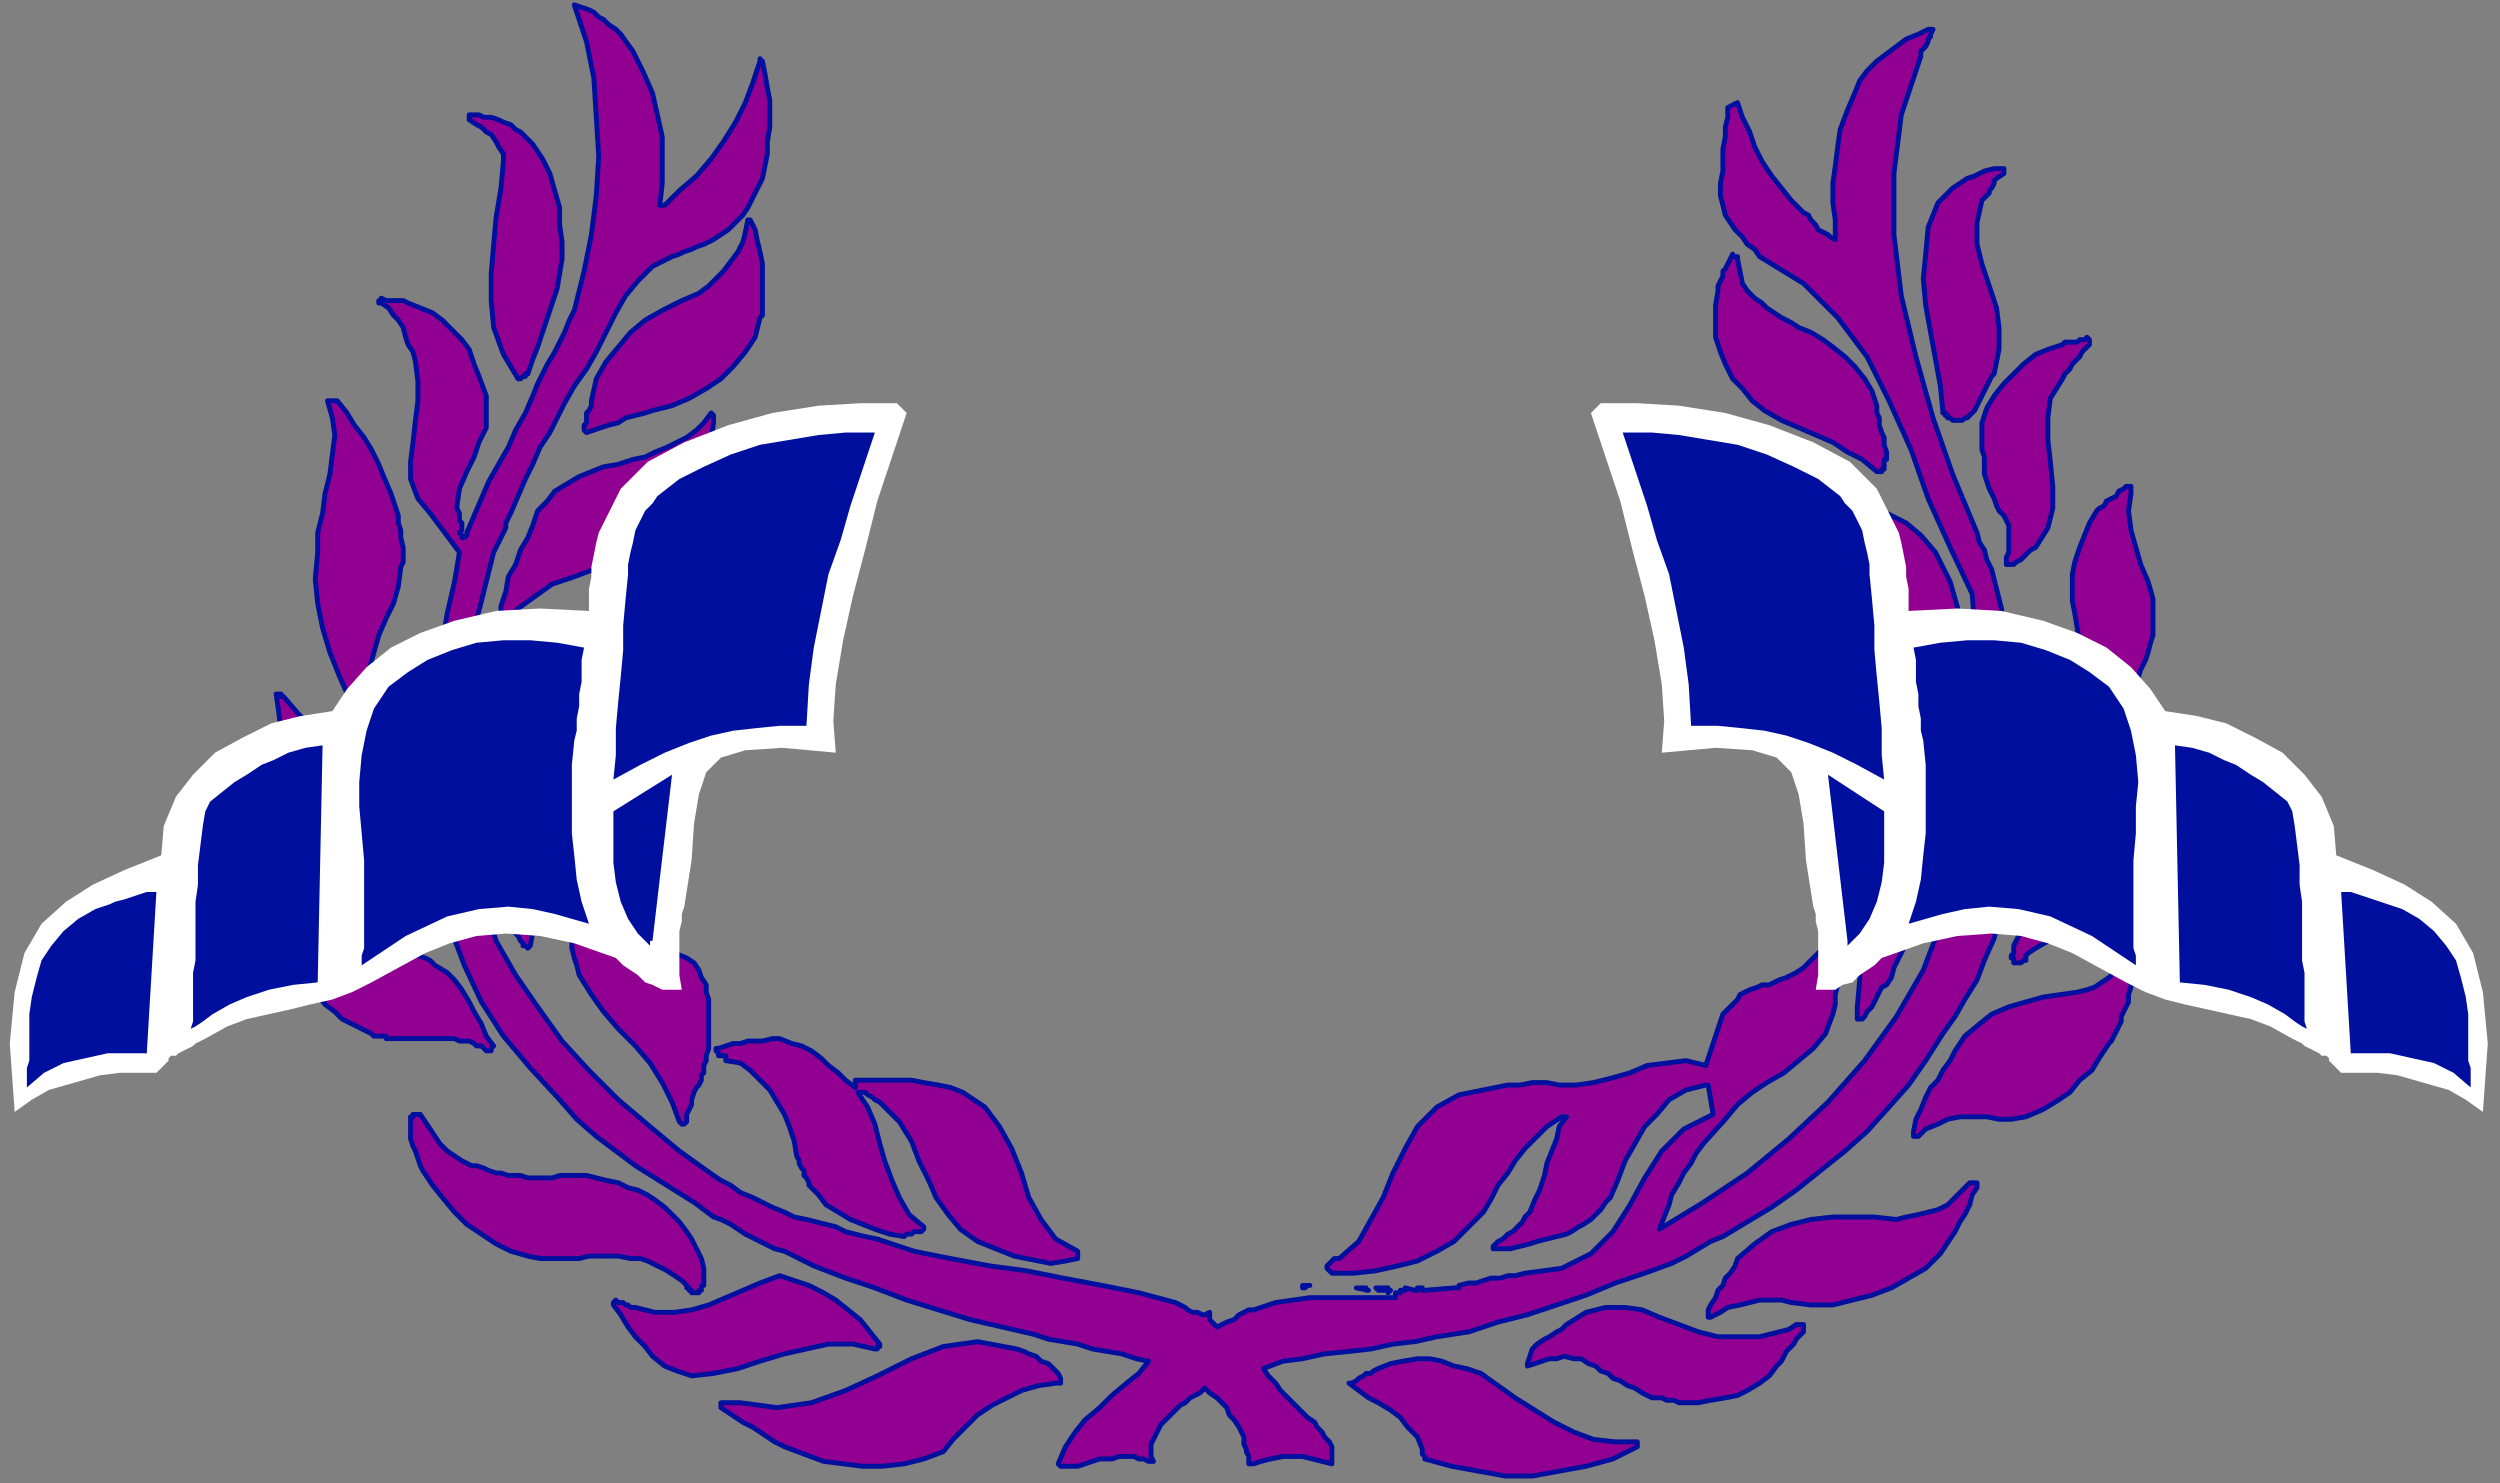 <?xml version="1.0" encoding="UTF-8" standalone="no"?>
<svg
   xmlns:dc="http://purl.org/dc/elements/1.1/"
   xmlns:cc="http://creativecommons.org/ns#"
   xmlns:rdf="http://www.w3.org/1999/02/22-rdf-syntax-ns#"
   xmlns:svg="http://www.w3.org/2000/svg"
   xmlns="http://www.w3.org/2000/svg"
   xmlns:sodipodi="http://sodipodi.sourceforge.net/DTD/sodipodi-0.dtd"
   xmlns:inkscape="http://www.inkscape.org/namespaces/inkscape"
   version="1.0"
   width="270.669mm"
   height="160.602mm"
   id="svg89"
   sodipodi:docname="BCKMC061.WMF">
  <rect width="100%" height="100%" fill="#808080" stroke="none"/>
  <sodipodi:namedview
     pagecolor="#ffffff"
     bordercolor="#666666"
     borderopacity="1"
     objecttolerance="10"
     gridtolerance="10"
     guidetolerance="10"
     inkscape:pageopacity="0"
     inkscape:pageshadow="2"
     inkscape:window-width="640"
     inkscape:window-height="480"
     id="namedview91" />
  <defs
     id="defs3">
    <pattern
       id="WMFhbasepattern"
       patternUnits="userSpaceOnUse"
       width="6"
       height="6"
       x="0"
       y="0" />
  </defs>
  <path
     style="fill:none;stroke:none;"
     d="  M 0,0   L 1022,0   L 1022,606   L 0,606   z "
     id="path5" />
  <path
     style="fill:#910091;fill-rule:evenodd;fill-opacity:1;stroke:#000f9e;stroke-width:2px;stroke-linecap:round;stroke-linejoin:round;stroke-miterlimit:4;stroke-dasharray:none;stroke-opacity:1;"
     d="  M 881,260   L 881,252   L 881,245   L 879,238   L 876,231   L 874,224   L 872,217   L 871,209   L 872,202   L 872,202   L 872,201   L 872,201   L 872,201   L 872,201   L 872,200   L 872,200   L 872,200   L 872,199   L 872,199   L 871,199   L 871,199   L 871,199   L 871,199   L 870,199   L 870,199   L 869,200   L 867,201   L 866,203   L 864,204   L 862,205   L 861,207   L 859,208   L 858,209   L 855,214   L 853,219   L 851,224   L 849,230   L 848,235   L 848,241   L 848,246   L 849,251   L 850,257   L 851,263   L 852,270   L 852,276   L 852,282   L 851,287   L 849,292   L 846,297   L 845,298   L 844,299   L 842,300   L 841,301   L 840,302   L 839,302   L 838,303   L 837,304   L 837,304   L 837,305   L 837,305   L 837,305   L 837,305   L 837,305   L 837,306   L 837,306   L 838,306   L 838,306   L 839,306   L 839,306   L 839,306   L 840,306   L 840,306   L 841,306   L 845,303   L 848,301   L 852,298   L 855,296   L 859,293   L 862,291   L 866,288   L 869,285   L 871,282   L 873,279   L 875,277   L 876,274   L 878,270   L 879,267   L 880,263   L 881,260  z "
     id="path7" />
  <path
     style="fill:#910091;fill-rule:evenodd;fill-opacity:1;stroke:#000f9e;stroke-width:2px;stroke-linecap:round;stroke-linejoin:round;stroke-miterlimit:4;stroke-dasharray:none;stroke-opacity:1;"
     d="  M 879,291   L 879,291   L 879,291   L 879,290   L 879,290   L 879,290   L 879,290   L 878,290   L 878,290   L 878,290   L 877,289   L 877,289   L 877,289   L 877,289   L 876,289   L 876,289   L 876,289   L 876,289   L 875,289   L 875,290   L 875,290   L 875,290   L 874,291   L 869,300   L 862,309   L 855,317   L 847,325   L 840,333   L 834,343   L 831,354   L 830,366   L 830,369   L 829,372   L 829,375   L 828,377   L 827,380   L 826,383   L 825,385   L 824,387   L 824,388   L 824,389   L 824,390   L 824,390   L 823,391   L 823,392   L 824,392   L 824,393   L 824,394   L 825,394   L 825,394   L 826,394   L 827,394   L 827,394   L 828,393   L 828,393   L 828,393   L 829,393   L 829,392   L 829,392   L 829,392   L 829,391   L 829,391   L 830,390   L 833,388   L 840,384   L 847,380   L 854,376   L 860,371   L 866,366   L 871,360   L 874,353   L 876,345   L 877,338   L 878,331   L 878,324   L 877,318   L 877,311   L 878,304   L 878,298   L 879,291  z "
     id="path9" />
  <path
     style="fill:#910091;fill-rule:evenodd;fill-opacity:1;stroke:#000f9e;stroke-width:2px;stroke-linecap:round;stroke-linejoin:round;stroke-miterlimit:4;stroke-dasharray:none;stroke-opacity:1;"
     d="  M 874,390   L 874,390   L 874,390   L 874,390   L 874,390   L 874,389   L 874,389   L 874,389   L 873,389   L 873,389   L 873,389   L 873,389   L 873,388   L 872,388   L 872,388   L 872,388   L 871,388   L 871,389   L 871,389   L 871,389   L 871,389   L 869,392   L 867,395   L 865,398   L 863,400   L 860,402   L 857,404   L 854,405   L 850,406   L 843,407   L 836,408   L 829,410   L 822,412   L 815,415   L 810,419   L 804,424   L 800,430   L 798,434   L 795,438   L 793,442   L 790,445   L 788,449   L 786,454   L 784,458   L 783,463   L 783,464   L 783,464   L 783,464   L 783,464   L 783,464   L 783,464   L 783,465   L 783,465   L 783,465   L 784,465   L 784,465   L 784,465   L 784,465   L 785,465   L 788,462   L 793,460   L 797,458   L 802,457   L 807,457   L 813,457   L 818,458   L 823,458   L 829,457   L 836,454   L 841,451   L 847,447   L 851,442   L 856,438   L 859,433   L 863,427   L 864,426   L 865,424   L 866,422   L 867,420   L 868,418   L 868,416   L 869,414   L 870,412   L 871,410   L 871,407   L 872,404   L 872,401   L 873,399   L 873,396   L 874,393   L 874,390  z "
     id="path11" />
  <path
     style="fill:#910091;fill-rule:evenodd;fill-opacity:1;stroke:#000f9e;stroke-width:2px;stroke-linecap:round;stroke-linejoin:round;stroke-miterlimit:4;stroke-dasharray:none;stroke-opacity:1;"
     d="  M 855,140   L 855,140   L 855,139   L 855,139   L 855,139   L 855,139   L 854,138   L 853,139   L 852,139   L 851,139   L 850,140   L 848,140   L 847,140   L 845,140   L 844,141   L 838,143   L 833,145   L 828,149   L 824,153   L 820,157   L 816,162   L 813,167   L 811,173   L 811,176   L 811,179   L 811,181   L 811,184   L 812,187   L 812,189   L 812,192   L 812,194   L 813,197   L 814,200   L 815,202   L 816,204   L 817,207   L 818,209   L 820,211   L 821,213   L 822,215   L 822,217   L 822,219   L 822,222   L 822,224   L 822,226   L 821,228   L 821,230   L 821,231   L 821,231   L 821,231   L 822,231   L 822,231   L 822,231   L 822,231   L 823,231   L 824,231   L 825,230   L 827,229   L 828,228   L 829,227   L 830,226   L 831,225   L 833,224   L 838,216   L 840,208   L 840,199   L 839,189   L 838,180   L 838,171   L 839,163   L 844,155   L 845,153   L 847,151   L 848,149   L 849,148   L 851,146   L 852,144   L 854,142   L 855,141   L 855,141   L 855,140   L 855,140   L 855,140  z "
     id="path13" />
  <path
     style="fill:#910091;fill-rule:evenodd;fill-opacity:1;stroke:#000f9e;stroke-width:2px;stroke-linecap:round;stroke-linejoin:round;stroke-miterlimit:4;stroke-dasharray:none;stroke-opacity:1;"
     d="  M 827,325   L 827,315   L 826,306   L 825,296   L 824,287   L 823,278   L 822,268   L 820,259   L 819,249   L 818,245   L 817,241   L 816,237   L 815,233   L 813,229   L 812,225   L 810,222   L 809,218   L 799,194   L 791,171   L 784,146   L 778,121   L 775,96   L 775,71   L 778,47   L 786,23   L 786,21   L 787,20   L 788,19   L 789,17   L 789,16   L 790,15   L 790,14   L 791,12   L 791,12   L 791,12   L 790,12   L 790,12   L 790,12   L 790,12   L 789,12   L 789,12   L 785,14   L 780,16   L 776,19   L 772,22   L 768,25   L 764,29   L 761,33   L 759,38   L 756,45   L 753,53   L 752,60   L 751,68   L 750,75   L 750,83   L 751,90   L 751,98   L 749,97   L 748,96   L 746,95   L 744,94   L 743,92   L 741,90   L 740,88   L 738,87   L 733,82   L 729,77   L 725,72   L 721,66   L 718,60   L 716,54   L 713,48   L 711,42   L 707,44   L 707,48   L 706,52   L 706,56   L 705,61   L 705,65   L 705,70   L 704,75   L 704,80   L 705,84   L 706,88   L 708,91   L 710,94   L 713,97   L 715,100   L 718,102   L 720,105   L 738,116   L 752,130   L 764,146   L 773,164   L 782,184   L 789,204   L 798,224   L 807,243   L 808,256   L 809,269   L 809,281   L 809,294   L 809,307   L 808,319   L 807,332   L 805,345   L 804,349   L 803,353   L 802,357   L 800,361   L 799,364   L 797,368   L 796,372   L 795,376   L 787,397   L 776,416   L 763,434   L 748,451   L 732,466   L 715,480   L 697,492   L 679,503   L 681,498   L 683,493   L 684,489   L 687,484   L 689,480   L 692,476   L 694,472   L 697,468   L 706,458   L 711,452   L 717,447   L 723,443   L 730,439   L 736,434   L 742,429   L 747,423   L 750,415   L 751,411   L 751,407   L 752,403   L 751,399   L 751,395   L 751,392   L 750,388   L 750,384   L 750,384   L 750,383   L 749,383   L 749,383   L 748,383   L 748,384   L 748,384   L 747,384   L 746,388   L 743,391   L 741,393   L 738,396   L 735,398   L 731,400   L 728,401   L 724,403   L 721,403   L 719,404   L 716,405   L 714,406   L 712,407   L 711,409   L 709,411   L 707,413   L 705,415   L 704,418   L 703,421   L 702,424   L 701,427   L 700,430   L 699,433   L 698,436   L 690,434   L 682,435   L 674,436   L 667,439   L 660,441   L 652,443   L 645,444   L 638,444   L 633,443   L 627,443   L 622,444   L 617,444   L 612,445   L 607,446   L 602,447   L 597,448   L 588,453   L 580,461   L 575,470   L 570,480   L 566,490   L 561,499   L 556,508   L 548,515   L 548,515   L 548,515   L 547,515   L 547,515   L 547,515   L 547,515   L 546,515   L 546,515   L 543,518   L 543,519   L 543,519   L 544,520   L 544,520   L 544,520   L 545,521   L 545,521   L 546,521   L 554,521   L 563,520   L 572,518   L 580,516   L 588,512   L 595,508   L 601,502   L 607,496   L 610,491   L 613,485   L 617,480   L 620,475   L 624,470   L 629,465   L 633,461   L 639,457   L 639,457   L 639,457   L 639,457   L 640,457   L 640,457   L 640,457   L 640,457   L 641,457   L 638,461   L 637,466   L 635,471   L 633,476   L 632,481   L 630,487   L 628,491   L 626,496   L 624,498   L 623,500   L 621,502   L 619,504   L 617,505   L 615,507   L 613,508   L 611,510   L 611,510   L 611,510   L 611,510   L 611,510   L 611,510   L 611,511   L 611,511   L 611,511   L 614,511   L 618,511   L 622,510   L 626,509   L 629,508   L 633,507   L 637,506   L 641,505   L 643,504   L 646,502   L 648,501   L 651,499   L 653,497   L 655,495   L 657,492   L 659,490   L 662,483   L 665,475   L 669,468   L 673,461   L 678,456   L 683,450   L 690,446   L 698,444   L 698,444   L 698,444   L 699,444   L 699,444   L 699,444   L 699,444   L 701,456   L 689,462   L 680,471   L 673,482   L 667,493   L 660,504   L 651,513   L 639,519   L 624,521   L 620,522   L 617,522   L 614,523   L 610,523   L 607,524   L 604,525   L 601,525   L 597,526   L 597,526   L 597,527   L 596,527   L 596,527   L 596,527   L 596,527   L 595,527   L 595,527   L 583,528   L 583,528   L 583,528   L 583,528   L 582,528   L 582,528   L 582,528   L 582,527   L 581,527   L 581,527   L 581,527   L 580,527   L 580,528   L 580,528   L 580,528   L 580,528   L 579,528   L 575,527   L 575,528   L 574,528   L 574,528   L 574,528   L 573,528   L 573,529   L 572,529   L 572,529   L 571,529   L 571,529   L 571,529   L 571,530   L 571,530   L 571,530   L 571,530   L 571,531   L 564,531   L 557,531   L 550,531   L 543,531   L 536,531   L 529,532   L 522,533   L 516,535   L 513,536   L 511,536   L 509,537   L 507,538   L 505,540   L 502,541   L 500,542   L 498,543   L 495,540   L 495,540   L 495,539   L 495,539   L 495,538   L 495,538   L 495,537   L 495,537   L 495,537   L 493,538   L 492,538   L 490,537   L 488,537   L 486,536   L 485,535   L 483,534   L 481,533   L 466,529   L 451,526   L 435,523   L 420,520   L 405,518   L 389,515   L 374,512   L 359,507   L 354,506   L 350,505   L 346,504   L 342,502   L 338,501   L 334,500   L 330,499   L 325,498   L 321,496   L 316,494   L 312,492   L 308,490   L 303,488   L 299,485   L 295,483   L 292,481   L 278,471   L 266,461   L 253,450   L 241,438   L 230,426   L 220,412   L 211,399   L 203,385   L 197,366   L 192,346   L 189,326   L 189,306   L 190,286   L 192,265   L 197,246   L 202,226   L 203,224   L 204,222   L 205,220   L 206,218   L 207,216   L 207,214   L 208,212   L 209,210   L 212,203   L 215,196   L 218,190   L 221,183   L 225,177   L 228,171   L 231,165   L 235,158   L 240,151   L 244,144   L 248,136   L 252,128   L 256,121   L 261,115   L 267,109   L 275,105   L 278,104   L 280,103   L 283,102   L 285,101   L 288,100   L 290,99   L 292,98   L 295,96   L 298,94   L 301,91   L 304,88   L 306,85   L 308,81   L 310,77   L 312,73   L 313,68   L 314,63   L 314,58   L 315,52   L 315,47   L 315,41   L 314,36   L 313,30   L 312,25   L 312,25   L 311,25   L 311,24   L 311,24   L 311,24   L 311,24   L 311,24   L 311,25   L 308,34   L 305,42   L 301,50   L 296,58   L 291,65   L 285,72   L 278,78   L 272,84   L 271,84   L 271,84   L 271,84   L 271,84   L 271,84   L 270,84   L 270,84   L 270,84   L 271,75   L 271,65   L 271,56   L 269,47   L 267,38   L 263,29   L 259,21   L 254,14   L 252,12   L 249,10   L 247,8   L 245,7   L 243,5   L 241,4   L 238,3   L 235,2   L 240,17   L 243,32   L 244,48   L 245,64   L 244,80   L 242,96   L 239,111   L 235,127   L 233,131   L 231,136   L 229,140   L 227,144   L 224,149   L 222,153   L 220,157   L 218,162   L 215,169   L 211,176   L 208,183   L 204,190   L 200,197   L 197,204   L 194,211   L 191,218   L 191,219   L 191,219   L 191,219   L 191,219   L 190,220   L 190,220   L 190,220   L 190,220   L 189,220   L 189,220   L 189,219   L 189,219   L 189,219   L 188,218   L 189,217   L 189,216   L 189,214   L 188,213   L 188,211   L 188,210   L 187,208   L 187,207   L 188,200   L 191,193   L 194,187   L 196,181   L 199,175   L 199,169   L 199,162   L 196,154   L 194,149   L 192,143   L 189,139   L 185,135   L 181,131   L 177,128   L 172,126   L 167,124   L 165,123   L 164,123   L 163,123   L 161,123   L 160,123   L 159,123   L 158,123   L 156,122   L 156,123   L 156,123   L 155,123   L 155,123   L 155,123   L 155,124   L 156,124   L 156,124   L 159,126   L 161,129   L 163,131   L 165,134   L 166,138   L 167,141   L 169,144   L 170,148   L 171,156   L 171,164   L 170,172   L 169,181   L 168,189   L 168,196   L 171,204   L 176,210   L 188,226   L 186,238   L 183,251   L 181,263   L 179,276   L 177,288   L 176,301   L 175,313   L 176,326   L 177,344   L 179,362   L 184,379   L 190,395   L 197,410   L 206,424   L 217,437   L 229,450   L 236,458   L 244,465   L 252,471   L 260,477   L 268,482   L 276,487   L 284,492   L 292,498   L 295,499   L 299,501   L 302,503   L 305,505   L 309,507   L 313,509   L 317,511   L 321,512   L 333,518   L 346,523   L 358,527   L 371,532   L 384,536   L 397,540   L 410,543   L 423,546   L 429,548   L 435,549   L 441,550   L 447,552   L 453,553   L 459,554   L 465,556   L 470,557   L 466,562   L 461,566   L 455,571   L 450,576   L 444,581   L 440,586   L 436,592   L 433,599   L 433,599   L 433,599   L 434,600   L 434,600   L 434,600   L 434,600   L 436,600   L 439,600   L 441,600   L 444,599   L 447,598   L 450,597   L 453,597   L 455,597   L 458,596   L 460,596   L 462,596   L 464,596   L 466,597   L 468,597   L 470,598   L 472,598   L 471,596   L 471,593   L 471,591   L 472,589   L 473,587   L 474,585   L 475,583   L 477,581   L 479,579   L 481,577   L 483,575   L 485,574   L 487,572   L 489,571   L 491,570   L 493,568   L 495,570   L 498,572   L 500,574   L 502,576   L 503,579   L 505,581   L 507,584   L 508,586   L 509,588   L 509,590   L 509,591   L 510,593   L 510,594   L 511,596   L 511,597   L 511,599   L 511,599   L 512,599   L 512,599   L 512,599   L 512,599   L 513,599   L 516,598   L 520,597   L 525,596   L 529,596   L 533,596   L 537,597   L 541,598   L 545,599   L 545,597   L 545,595   L 545,592   L 544,590   L 542,588   L 541,586   L 539,584   L 538,582   L 535,580   L 532,577   L 530,575   L 527,572   L 524,569   L 522,566   L 519,563   L 517,560   L 525,557   L 533,556   L 542,554   L 552,553   L 561,552   L 570,550   L 579,549   L 588,547   L 601,545   L 613,541   L 625,538   L 637,534   L 649,530   L 661,525   L 673,521   L 684,517   L 690,514   L 695,511   L 700,508   L 705,506   L 710,503   L 715,500   L 720,497   L 725,494   L 735,487   L 745,479   L 755,471   L 764,463   L 773,453   L 781,444   L 788,434   L 795,423   L 800,416   L 804,409   L 809,401   L 812,393   L 816,384   L 818,376   L 821,367   L 823,358   L 823,354   L 824,350   L 824,346   L 825,341   L 825,337   L 826,333   L 826,329   L 827,325  z "
     id="path15" />
  <path
     style="fill:#910091;fill-rule:evenodd;fill-opacity:1;stroke:#000f9e;stroke-width:2px;stroke-linecap:round;stroke-linejoin:round;stroke-miterlimit:4;stroke-dasharray:none;stroke-opacity:1;"
     d="  M 820,71   L 820,71   L 820,70   L 820,70   L 820,70   L 820,69   L 820,69   L 820,69   L 820,69   L 816,69   L 812,70   L 808,72   L 805,73   L 802,75   L 799,77   L 796,80   L 793,83   L 789,93   L 788,104   L 787,114   L 788,125   L 790,136   L 792,147   L 794,158   L 795,168   L 795,169   L 796,169   L 796,170   L 797,170   L 797,171   L 798,171   L 799,172   L 800,172   L 801,172   L 802,172   L 803,172   L 804,171   L 805,171   L 806,170   L 807,169   L 808,168   L 809,166   L 810,164   L 811,162   L 812,160   L 813,158   L 814,156   L 815,154   L 816,153   L 818,143   L 818,134   L 817,126   L 814,117   L 811,108   L 809,100   L 809,91   L 811,82   L 812,81   L 813,80   L 814,79   L 814,78   L 815,77   L 816,75   L 816,74   L 817,73   L 820,71   L 820,71   L 820,71   L 820,71   L 820,71  z "
     id="path17" />
  <path
     style="fill:#910091;fill-rule:evenodd;fill-opacity:1;stroke:#000f9e;stroke-width:2px;stroke-linecap:round;stroke-linejoin:round;stroke-miterlimit:4;stroke-dasharray:none;stroke-opacity:1;"
     d="  M 809,486   L 809,485   L 809,485   L 809,484   L 809,484   L 808,484   L 808,484   L 808,484   L 808,484   L 808,484   L 807,484   L 807,484   L 807,484   L 806,484   L 806,484   L 806,484   L 806,484   L 803,487   L 800,490   L 797,493   L 793,495   L 789,496   L 785,497   L 780,498   L 776,499   L 767,498   L 758,498   L 750,498   L 741,499   L 733,501   L 725,504   L 718,509   L 711,515   L 710,518   L 708,521   L 706,523   L 705,526   L 703,528   L 702,531   L 700,534   L 699,536   L 699,537   L 699,537   L 699,538   L 699,538   L 699,538   L 699,539   L 700,539   L 700,539   L 704,537   L 707,535   L 712,534   L 716,533   L 720,532   L 724,532   L 729,532   L 733,533   L 741,534   L 750,534   L 758,532   L 766,530   L 774,527   L 781,523   L 788,519   L 794,513   L 796,510   L 798,507   L 800,504   L 802,500   L 804,497   L 806,493   L 807,489   L 809,486  z "
     id="path19" />
  <path
     style="fill:#910091;fill-rule:evenodd;fill-opacity:1;stroke:#000f9e;stroke-width:2px;stroke-linecap:round;stroke-linejoin:round;stroke-miterlimit:4;stroke-dasharray:none;stroke-opacity:1;"
     d="  M 804,279   L 804,272   L 803,265   L 803,259   L 802,252   L 800,245   L 798,238   L 795,232   L 792,226   L 786,219   L 780,214   L 772,210   L 764,206   L 756,202   L 748,198   L 741,194   L 735,188   L 735,188   L 735,188   L 735,188   L 734,188   L 734,188   L 734,188   L 734,188   L 734,188   L 734,192   L 736,197   L 737,203   L 738,208   L 740,213   L 742,218   L 744,223   L 747,227   L 753,235   L 760,242   L 767,248   L 775,253   L 783,258   L 790,264   L 796,271   L 801,280   L 801,280   L 801,280   L 801,280   L 801,280   L 801,280   L 802,280   L 802,281   L 802,281   L 802,281   L 802,281   L 803,281   L 803,281   L 803,281   L 804,280   L 804,280   L 804,280   L 804,280   L 804,279   L 804,279   L 804,279  z "
     id="path21" />
  <path
     style="fill:#910091;fill-rule:evenodd;fill-opacity:1;stroke:#000f9e;stroke-width:2px;stroke-linecap:round;stroke-linejoin:round;stroke-miterlimit:4;stroke-dasharray:none;stroke-opacity:1;"
     d="  M 804,311   L 800,295   L 793,290   L 787,285   L 779,280   L 772,276   L 766,271   L 760,265   L 755,258   L 752,249   L 752,249   L 752,249   L 751,248   L 751,248   L 751,248   L 750,248   L 750,248   L 749,248   L 749,248   L 749,248   L 749,248   L 749,249   L 749,249   L 748,249   L 748,257   L 747,266   L 747,274   L 748,282   L 749,291   L 752,298   L 756,305   L 761,312   L 766,316   L 771,320   L 776,323   L 781,327   L 785,331   L 789,336   L 792,342   L 793,349   L 794,349   L 794,349   L 794,350   L 795,350   L 795,350   L 795,350   L 796,349   L 796,349   L 797,348   L 797,347   L 798,346   L 798,345   L 798,344   L 798,343   L 799,342   L 800,341   L 800,338   L 801,336   L 801,334   L 802,332   L 802,330   L 802,328   L 802,326   L 803,324   L 803,322   L 803,320   L 803,319   L 803,317   L 803,316   L 803,314   L 803,312   L 804,311  z "
     id="path23" />
  <path
     style="fill:#910091;fill-rule:evenodd;fill-opacity:1;stroke:#000f9e;stroke-width:2px;stroke-linecap:round;stroke-linejoin:round;stroke-miterlimit:4;stroke-dasharray:none;stroke-opacity:1;"
     d="  M 783,371   L 783,365   L 782,359   L 781,353   L 778,347   L 775,342   L 771,337   L 766,332   L 761,328   L 759,327   L 757,325   L 755,324   L 753,323   L 750,321   L 748,320   L 746,319   L 744,318   L 743,318   L 743,318   L 743,318   L 742,318   L 742,318   L 742,318   L 741,318   L 741,318   L 741,318   L 741,319   L 741,319   L 741,319   L 741,320   L 741,320   L 741,321   L 741,321   L 746,331   L 751,341   L 755,352   L 758,364   L 760,376   L 761,388   L 761,401   L 760,412   L 760,413   L 760,413   L 760,413   L 760,413   L 760,414   L 760,414   L 760,414   L 760,416   L 760,417   L 760,417   L 760,417   L 761,417   L 761,417   L 761,417   L 762,417   L 762,417   L 763,416   L 764,414   L 766,412   L 767,410   L 768,408   L 769,406   L 770,404   L 772,403   L 774,400   L 775,396   L 777,392   L 779,388   L 780,384   L 781,380   L 782,376   L 783,371  z "
     id="path25" />
  <path
     style="fill:#910091;fill-rule:evenodd;fill-opacity:1;stroke:#000f9e;stroke-width:2px;stroke-linecap:round;stroke-linejoin:round;stroke-miterlimit:4;stroke-dasharray:none;stroke-opacity:1;"
     d="  M 772,188   L 772,185   L 771,182   L 771,179   L 770,177   L 769,174   L 769,171   L 768,169   L 768,166   L 766,160   L 763,155   L 759,150   L 755,146   L 750,142   L 746,139   L 741,136   L 736,134   L 733,132   L 729,130   L 726,128   L 723,126   L 721,124   L 718,122   L 715,119   L 713,116   L 711,106   L 711,106   L 711,106   L 711,105   L 711,105   L 710,105   L 710,105   L 709,105   L 709,104   L 708,106   L 707,108   L 706,110   L 705,111   L 705,113   L 704,115   L 703,117   L 703,119   L 702,125   L 702,132   L 702,138   L 704,144   L 706,149   L 709,155   L 713,159   L 717,164   L 722,168   L 729,172   L 736,175   L 743,178   L 750,181   L 756,185   L 762,188   L 768,193   L 768,193   L 768,193   L 769,193   L 769,193   L 769,193   L 769,193   L 769,193   L 769,193   L 770,193   L 770,192   L 771,192   L 771,191   L 771,190   L 771,189   L 771,188   L 772,188  z "
     id="path27" />
  <path
     style="fill:#910091;fill-rule:evenodd;fill-opacity:1;stroke:#000f9e;stroke-width:2px;stroke-linecap:round;stroke-linejoin:round;stroke-miterlimit:4;stroke-dasharray:none;stroke-opacity:1;"
     d="  M 738,544   L 738,544   L 738,543   L 738,543   L 738,543   L 738,543   L 738,543   L 738,542   L 738,542   L 738,542   L 737,542   L 737,542   L 737,542   L 736,542   L 736,542   L 735,542   L 735,542   L 732,544   L 728,545   L 724,546   L 720,547   L 715,547   L 711,547   L 707,547   L 703,547   L 695,545   L 687,542   L 679,539   L 672,536   L 665,535   L 657,535   L 649,537   L 641,542   L 639,544   L 637,545   L 634,547   L 632,548   L 629,550   L 627,552   L 626,555   L 625,558   L 625,558   L 625,558   L 625,559   L 625,559   L 625,559   L 625,559   L 628,558   L 631,557   L 634,556   L 637,556   L 640,555   L 644,556   L 647,556   L 650,558   L 653,559   L 655,561   L 658,562   L 660,564   L 663,565   L 666,567   L 669,568   L 672,570   L 674,571   L 676,572   L 678,572   L 680,572   L 682,573   L 685,573   L 687,574   L 690,574   L 695,574   L 700,573   L 706,572   L 711,571   L 715,569   L 720,566   L 724,563   L 727,559   L 729,557   L 730,555   L 731,553   L 733,551   L 734,550   L 735,548   L 737,546   L 738,545   L 738,545   L 738,544   L 738,544   L 738,544  z "
     id="path29" />
  <path
     style="fill:#910091;fill-rule:evenodd;fill-opacity:1;stroke:#000f9e;stroke-width:2px;stroke-linecap:round;stroke-linejoin:round;stroke-miterlimit:4;stroke-dasharray:none;stroke-opacity:1;"
     d="  M 670,591   L 670,591   L 670,591   L 670,591   L 670,590   L 670,590   L 670,590   L 661,590   L 652,589   L 644,586   L 636,582   L 628,577   L 620,572   L 613,567   L 606,562   L 600,560   L 595,559   L 590,557   L 585,556   L 580,556   L 574,557   L 569,558   L 564,560   L 562,561   L 561,562   L 559,562   L 558,563   L 556,564   L 555,565   L 553,566   L 552,566   L 556,569   L 560,572   L 564,574   L 569,577   L 573,580   L 576,584   L 580,588   L 582,593   L 582,593   L 582,594   L 582,595   L 582,595   L 582,595   L 583,596   L 583,596   L 583,597   L 594,600   L 605,602   L 616,604   L 627,604   L 638,602   L 649,600   L 660,597   L 670,592   L 670,592   L 670,592   L 670,591   L 670,591  z "
     id="path31" />
  <path
     style="fill:#910091;fill-rule:evenodd;fill-opacity:1;stroke:#000f9e;stroke-width:2px;stroke-linecap:round;stroke-linejoin:round;stroke-miterlimit:4;stroke-dasharray:none;stroke-opacity:1;"
     d="  M 569,528   L 569,528   L 568,528   L 568,528   L 568,528   L 568,527   L 568,527   L 567,527   L 567,527   L 563,527   L 564,528   L 564,528   L 565,528   L 565,528   L 566,528   L 566,528   L 567,528   L 567,528   L 568,528   L 568,528   L 568,528   L 568,529   L 568,529   L 568,529   L 568,529   L 569,528  z "
     id="path33" />
  <path
     style="fill:#910091;fill-rule:evenodd;fill-opacity:1;stroke:#000f9e;stroke-width:2px;stroke-linecap:round;stroke-linejoin:round;stroke-miterlimit:4;stroke-dasharray:none;stroke-opacity:1;"
     d="  M 560,528   L 559,528   L 559,527   L 558,527   L 557,527   L 557,527   L 556,527   L 556,527   L 555,527   L 560,528   L 560,528   L 560,528   L 560,528   L 560,528  z "
     id="path35" />
  <path
     style="fill:#910091;fill-rule:evenodd;fill-opacity:1;stroke:#000f9e;stroke-width:2px;stroke-linecap:round;stroke-linejoin:round;stroke-miterlimit:4;stroke-dasharray:none;stroke-opacity:1;"
     d="  M 535,526   L 535,526   L 535,526   L 534,526   L 534,526   L 534,526   L 533,526   L 533,526   L 533,526   L 533,526   L 533,526   L 533,527   L 533,527   L 533,527   L 534,527   L 534,527   L 534,527   L 535,526   L 535,526   L 535,526   L 536,526   L 536,526   L 535,526   L 535,526   L 535,526  z "
     id="path37" />
  <path
     style="fill:#910091;fill-rule:evenodd;fill-opacity:1;stroke:#000f9e;stroke-width:2px;stroke-linecap:round;stroke-linejoin:round;stroke-miterlimit:4;stroke-dasharray:none;stroke-opacity:1;"
     d="  M 441,514   L 441,514   L 441,514   L 441,513   L 441,513   L 441,513   L 441,512   L 441,512   L 441,512   L 432,507   L 426,499   L 421,490   L 418,480   L 414,470   L 409,461   L 403,453   L 394,447   L 389,445   L 384,444   L 378,443   L 373,442   L 367,442   L 361,442   L 356,442   L 351,442   L 350,442   L 350,443   L 350,443   L 350,443   L 350,444   L 350,444   L 350,444   L 350,445   L 346,442   L 343,439   L 339,436   L 336,433   L 332,430   L 328,428   L 324,427   L 319,425   L 316,425   L 312,426   L 309,426   L 306,426   L 303,427   L 300,427   L 297,428   L 294,429   L 293,429   L 293,429   L 293,430   L 293,430   L 294,431   L 294,431   L 294,431   L 294,432   L 297,432   L 297,432   L 297,432   L 297,432   L 297,433   L 297,433   L 297,433   L 297,433   L 297,434   L 303,435   L 307,438   L 311,442   L 315,446   L 318,451   L 321,456   L 323,461   L 325,467   L 326,473   L 327,475   L 327,476   L 328,478   L 329,479   L 329,481   L 330,482   L 331,484   L 331,485   L 335,489   L 338,493   L 343,496   L 348,499   L 353,501   L 358,503   L 364,505   L 370,506   L 371,505   L 372,505   L 373,505   L 374,504   L 375,504   L 376,504   L 377,504   L 378,503   L 378,503   L 378,503   L 378,503   L 378,502   L 378,502   L 378,502   L 378,502   L 378,502   L 372,497   L 368,490   L 365,483   L 362,475   L 360,468   L 358,460   L 355,453   L 351,447   L 352,447   L 354,447   L 355,448   L 357,449   L 358,450   L 360,451   L 361,452   L 362,453   L 368,459   L 373,467   L 376,475   L 380,483   L 383,490   L 388,497   L 393,503   L 400,508   L 405,510   L 410,512   L 415,514   L 420,515   L 425,516   L 430,517   L 436,516   L 441,515   L 441,515   L 441,515   L 441,515   L 441,514  z "
     id="path39" />
  <path
     style="fill:#910091;fill-rule:evenodd;fill-opacity:1;stroke:#000f9e;stroke-width:2px;stroke-linecap:round;stroke-linejoin:round;stroke-miterlimit:4;stroke-dasharray:none;stroke-opacity:1;"
     d="  M 434,564   L 433,562   L 431,560   L 429,558   L 426,557   L 424,555   L 421,554   L 419,553   L 416,552   L 400,549   L 386,551   L 373,556   L 359,563   L 346,569   L 332,574   L 318,576   L 303,574   L 302,574   L 301,574   L 301,574   L 300,574   L 299,574   L 298,574   L 297,574   L 296,574   L 296,574   L 296,574   L 295,574   L 295,574   L 295,574   L 295,575   L 295,575   L 295,575   L 295,575   L 295,576   L 295,576   L 295,576   L 298,578   L 301,580   L 304,582   L 308,584   L 311,586   L 314,588   L 317,590   L 321,592   L 329,595   L 337,598   L 345,599   L 353,600   L 361,600   L 370,599   L 378,597   L 386,594   L 390,589   L 395,584   L 400,579   L 406,575   L 412,572   L 418,569   L 425,567   L 432,566   L 433,566   L 433,566   L 433,566   L 434,566   L 434,565   L 434,565   L 434,565   L 434,564  z "
     id="path41" />
  <path
     style="fill:#910091;fill-rule:evenodd;fill-opacity:1;stroke:#000f9e;stroke-width:2px;stroke-linecap:round;stroke-linejoin:round;stroke-miterlimit:4;stroke-dasharray:none;stroke-opacity:1;"
     d="  M 360,550   L 356,545   L 352,540   L 347,536   L 342,532   L 337,529   L 331,526   L 325,524   L 319,522   L 311,525   L 304,528   L 297,531   L 290,534   L 283,536   L 276,537   L 268,537   L 260,535   L 258,535   L 257,534   L 256,534   L 256,534   L 255,533   L 254,533   L 253,533   L 252,532   L 251,533   L 251,533   L 251,533   L 251,533   L 251,533   L 251,534   L 251,534   L 251,534   L 254,538   L 257,543   L 260,547   L 264,551   L 267,555   L 272,559   L 277,561   L 283,563   L 292,562   L 302,560   L 311,557   L 321,554   L 330,552   L 339,550   L 349,550   L 358,552   L 358,552   L 358,552   L 359,552   L 359,552   L 359,551   L 359,551   L 360,551   L 360,550  z "
     id="path43" />
  <path
     style="fill:#910091;fill-rule:evenodd;fill-opacity:1;stroke:#000f9e;stroke-width:2px;stroke-linecap:round;stroke-linejoin:round;stroke-miterlimit:4;stroke-dasharray:none;stroke-opacity:1;"
     d="  M 312,127   L 312,122   L 312,117   L 312,113   L 312,108   L 311,103   L 310,99   L 309,94   L 307,90   L 307,90   L 306,90   L 306,90   L 306,90   L 305,95   L 304,99   L 302,103   L 299,107   L 296,111   L 293,114   L 290,117   L 286,120   L 279,123   L 271,127   L 264,131   L 258,136   L 253,142   L 248,148   L 244,155   L 242,164   L 242,166   L 241,168   L 240,169   L 240,171   L 240,173   L 239,174   L 239,176   L 240,177   L 243,176   L 246,175   L 249,174   L 253,173   L 256,171   L 260,170   L 264,169   L 267,168   L 275,166   L 282,163   L 289,159   L 295,155   L 300,150   L 305,144   L 309,138   L 311,130   L 311,130   L 312,129   L 312,129   L 312,128   L 312,128   L 312,127   L 312,127   L 312,127  z "
     id="path45" />
  <path
     style="fill:#910091;fill-rule:evenodd;fill-opacity:1;stroke:#000f9e;stroke-width:2px;stroke-linecap:round;stroke-linejoin:round;stroke-miterlimit:4;stroke-dasharray:none;stroke-opacity:1;"
     d="  M 292,173   L 292,173   L 292,172   L 292,172   L 292,172   L 292,172   L 292,172   L 292,171   L 292,171   L 292,171   L 292,171   L 292,170   L 292,170   L 292,170   L 292,170   L 291,169   L 291,169   L 288,173   L 285,176   L 281,179   L 277,181   L 273,183   L 268,185   L 264,187   L 259,188   L 253,190   L 247,191   L 242,193   L 237,195   L 232,198   L 227,201   L 224,205   L 220,209   L 218,215   L 216,220   L 213,225   L 211,231   L 208,236   L 207,242   L 205,248   L 205,254   L 205,254   L 205,254   L 205,255   L 205,255   L 206,255   L 206,255   L 206,255   L 206,256   L 212,249   L 219,244   L 226,239   L 235,236   L 243,233   L 252,230   L 260,226   L 267,222   L 273,217   L 277,212   L 281,207   L 284,201   L 287,194   L 289,187   L 291,180   L 292,173  z "
     id="path47" />
  <path
     style="fill:#910091;fill-rule:evenodd;fill-opacity:1;stroke:#000f9e;stroke-width:2px;stroke-linecap:round;stroke-linejoin:round;stroke-miterlimit:4;stroke-dasharray:none;stroke-opacity:1;"
     d="  M 290,416   L 290,413   L 290,409   L 289,406   L 289,403   L 287,400   L 286,397   L 284,394   L 281,392   L 276,390   L 272,388   L 268,386   L 264,384   L 260,381   L 257,378   L 255,374   L 253,369   L 253,365   L 253,362   L 252,358   L 251,354   L 249,351   L 247,348   L 244,346   L 241,344   L 240,344   L 240,344   L 240,344   L 240,344   L 239,345   L 239,345   L 239,345   L 239,345   L 240,348   L 241,351   L 241,354   L 241,357   L 241,360   L 240,364   L 239,367   L 238,369   L 237,373   L 235,377   L 235,380   L 234,384   L 234,388   L 235,392   L 236,395   L 237,399   L 242,407   L 247,414   L 253,421   L 260,428   L 266,435   L 271,443   L 275,451   L 278,459   L 278,459   L 278,459   L 278,459   L 279,460   L 279,460   L 279,460   L 279,460   L 280,460   L 281,459   L 281,456   L 282,454   L 283,452   L 283,450   L 284,447   L 285,445   L 286,444   L 287,442   L 287,440   L 288,439   L 288,437   L 288,436   L 289,434   L 289,433   L 289,432   L 290,429   L 290,427   L 290,425   L 290,423   L 290,421   L 290,420   L 290,418   L 290,416  z "
     id="path49" />
  <path
     style="fill:#910091;fill-rule:evenodd;fill-opacity:1;stroke:#000f9e;stroke-width:2px;stroke-linecap:round;stroke-linejoin:round;stroke-miterlimit:4;stroke-dasharray:none;stroke-opacity:1;"
     d="  M 288,524   L 288,519   L 287,515   L 285,511   L 283,507   L 281,504   L 278,500   L 275,497   L 272,494   L 268,491   L 265,489   L 261,487   L 257,486   L 253,484   L 248,483   L 244,482   L 240,481   L 236,481   L 233,481   L 229,481   L 226,482   L 223,482   L 219,482   L 216,482   L 213,481   L 210,481   L 208,481   L 205,480   L 203,480   L 200,479   L 198,478   L 195,477   L 193,477   L 189,475   L 186,473   L 183,471   L 180,468   L 178,465   L 176,462   L 174,459   L 172,456   L 171,456   L 171,456   L 171,456   L 170,456   L 170,456   L 170,456   L 169,456   L 169,456   L 169,456   L 169,457   L 169,457   L 169,457   L 169,457   L 168,457   L 168,457   L 168,460   L 168,463   L 168,466   L 169,469   L 170,471   L 171,474   L 172,477   L 173,479   L 177,485   L 181,490   L 186,496   L 191,501   L 197,505   L 203,509   L 209,512   L 216,514   L 221,515   L 225,515   L 229,515   L 233,515   L 237,515   L 241,514   L 245,514   L 249,514   L 253,514   L 258,515   L 262,515   L 265,516   L 269,518   L 273,520   L 276,522   L 279,524   L 280,525   L 280,525   L 281,526   L 281,527   L 282,527   L 282,528   L 283,528   L 283,529   L 284,529   L 284,529   L 284,529   L 284,529   L 285,529   L 285,529   L 285,529   L 286,529   L 286,529   L 286,528   L 287,528   L 287,527   L 287,526   L 288,526   L 288,525   L 288,524  z "
     id="path51" />
  <path
     style="fill:#910091;fill-rule:evenodd;fill-opacity:1;stroke:#000f9e;stroke-width:2px;stroke-linecap:round;stroke-linejoin:round;stroke-miterlimit:4;stroke-dasharray:none;stroke-opacity:1;"
     d="  M 281,254   L 280,254   L 280,253   L 280,253   L 280,253   L 280,253   L 280,252   L 276,252   L 272,253   L 268,253   L 264,254   L 260,254   L 256,254   L 252,254   L 248,254   L 242,254   L 235,256   L 229,257   L 223,259   L 218,262   L 213,265   L 208,269   L 205,275   L 204,277   L 203,279   L 202,281   L 202,283   L 202,285   L 201,287   L 201,289   L 200,291   L 200,295   L 199,299   L 199,303   L 198,307   L 198,311   L 198,315   L 198,319   L 198,323   L 199,323   L 199,323   L 199,323   L 200,323   L 200,323   L 201,323   L 201,323   L 202,323   L 203,319   L 205,316   L 208,313   L 211,311   L 215,308   L 218,307   L 223,305   L 227,305   L 232,304   L 236,302   L 240,300   L 244,297   L 248,294   L 251,291   L 255,288   L 258,285   L 261,281   L 265,277   L 268,274   L 271,270   L 274,266   L 276,263   L 279,258   L 281,254  z "
     id="path53" />
  <path
     style="fill:#910091;fill-rule:evenodd;fill-opacity:1;stroke:#000f9e;stroke-width:2px;stroke-linecap:round;stroke-linejoin:round;stroke-miterlimit:4;stroke-dasharray:none;stroke-opacity:1;"
     d="  M 248,308   L 248,308   L 248,308   L 248,307   L 248,307   L 248,307   L 248,307   L 248,307   L 248,306   L 248,306   L 248,306   L 248,306   L 247,306   L 247,306   L 247,305   L 241,306   L 236,307   L 231,309   L 227,312   L 223,315   L 219,318   L 215,322   L 212,327   L 210,333   L 208,339   L 207,345   L 207,351   L 207,357   L 208,363   L 209,370   L 210,376   L 210,377   L 210,379   L 211,380   L 211,382   L 212,383   L 213,385   L 214,386   L 214,387   L 214,387   L 215,387   L 215,387   L 216,388   L 216,388   L 216,388   L 217,387   L 217,387   L 219,376   L 221,365   L 224,355   L 228,345   L 233,335   L 238,325   L 243,316   L 248,308  z "
     id="path55" />
  <path
     style="fill:#910091;fill-rule:evenodd;fill-opacity:1;stroke:#000f9e;stroke-width:2px;stroke-linecap:round;stroke-linejoin:round;stroke-miterlimit:4;stroke-dasharray:none;stroke-opacity:1;"
     d="  M 230,106   L 230,99   L 229,92   L 229,85   L 227,78   L 225,71   L 222,65   L 218,59   L 213,54   L 211,53   L 209,51   L 206,50   L 204,49   L 201,48   L 198,48   L 196,47   L 193,47   L 193,47   L 192,47   L 192,47   L 192,48   L 192,48   L 192,49   L 192,49   L 192,49   L 195,51   L 197,52   L 199,54   L 201,55   L 203,58   L 204,60   L 206,63   L 206,66   L 205,77   L 203,89   L 202,100   L 201,112   L 201,123   L 202,134   L 206,145   L 212,155   L 213,155   L 213,155   L 213,155   L 214,154   L 214,154   L 215,154   L 215,153   L 216,153   L 218,147   L 220,142   L 222,136   L 224,130   L 226,124   L 228,118   L 229,112   L 230,106  z "
     id="path57" />
  <path
     style="fill:#910091;fill-rule:evenodd;fill-opacity:1;stroke:#000f9e;stroke-width:2px;stroke-linecap:round;stroke-linejoin:round;stroke-miterlimit:4;stroke-dasharray:none;stroke-opacity:1;"
     d="  M 202,428   L 199,424   L 197,419   L 194,414   L 192,410   L 189,405   L 186,401   L 183,398   L 178,395   L 176,393   L 174,392   L 171,391   L 168,390   L 166,389   L 163,388   L 160,387   L 158,385   L 154,384   L 149,383   L 145,382   L 141,380   L 137,379   L 134,377   L 131,374   L 128,371   L 128,370   L 127,368   L 126,367   L 125,366   L 124,365   L 124,364   L 123,363   L 122,362   L 121,366   L 120,371   L 120,375   L 121,380   L 122,385   L 123,389   L 124,394   L 125,398   L 127,403   L 130,407   L 133,411   L 137,414   L 140,417   L 144,419   L 148,421   L 152,423   L 153,424   L 154,424   L 155,424   L 157,424   L 158,424   L 158,425   L 159,425   L 160,425   L 163,425   L 166,425   L 170,425   L 173,425   L 176,425   L 179,425   L 183,425   L 186,425   L 188,426   L 190,426   L 192,426   L 194,427   L 195,428   L 197,428   L 198,429   L 199,430   L 199,430   L 199,430   L 200,430   L 200,430   L 200,430   L 201,430   L 201,430   L 201,430   L 201,429   L 201,429   L 201,429   L 201,429   L 201,429   L 202,428  z "
     id="path59" />
  <path
     style="fill:#910091;fill-rule:evenodd;fill-opacity:1;stroke:#000f9e;stroke-width:2px;stroke-linecap:round;stroke-linejoin:round;stroke-miterlimit:4;stroke-dasharray:none;stroke-opacity:1;"
     d="  M 172,366   L 171,363   L 170,359   L 170,355   L 169,351   L 168,348   L 167,344   L 166,340   L 166,336   L 162,328   L 156,321   L 150,315   L 143,309   L 135,304   L 128,298   L 122,292   L 116,285   L 115,285   L 115,285   L 115,284   L 114,284   L 114,284   L 114,284   L 113,284   L 113,284   L 114,291   L 115,299   L 116,306   L 117,314   L 119,321   L 122,328   L 125,335   L 128,341   L 133,344   L 138,348   L 144,350   L 149,353   L 155,355   L 160,358   L 164,362   L 168,366   L 168,366   L 168,367   L 168,367   L 169,367   L 169,367   L 169,367   L 169,367   L 169,367   L 170,367   L 170,367   L 170,367   L 170,367   L 171,367   L 171,367   L 171,367   L 171,366   L 171,366   L 172,366  z "
     id="path61" />
  <path
     style="fill:#910091;fill-rule:evenodd;fill-opacity:1;stroke:#000f9e;stroke-width:2px;stroke-linecap:round;stroke-linejoin:round;stroke-miterlimit:4;stroke-dasharray:none;stroke-opacity:1;"
     d="  M 164,232   L 165,230   L 165,227   L 165,224   L 164,220   L 164,217   L 163,214   L 163,211   L 162,208   L 160,202   L 157,195   L 155,190   L 152,184   L 149,179   L 145,174   L 142,169   L 138,164   L 138,164   L 138,164   L 138,164   L 137,164   L 137,164   L 137,164   L 137,164   L 137,164   L 136,164   L 136,164   L 136,164   L 135,164   L 135,164   L 135,164   L 135,164   L 134,164   L 136,171   L 137,178   L 136,186   L 135,194   L 133,202   L 132,210   L 130,218   L 130,226   L 129,237   L 130,247   L 132,257   L 135,267   L 139,277   L 143,286   L 147,295   L 152,304   L 154,304   L 154,302   L 154,300   L 153,298   L 153,297   L 152,295   L 152,293   L 152,291   L 152,289   L 151,281   L 151,274   L 153,267   L 155,260   L 158,253   L 161,247   L 163,240   L 164,232  z "
     id="path63" />
  <path
     style="fill:#ffffff;fill-rule:evenodd;fill-opacity:1;stroke:none;"
     d="  M 6,455   L 13,450   L 20,446   L 27,444   L 34,442   L 41,440   L 49,439   L 56,439   L 64,439   L 65,438   L 65,438   L 66,437   L 67,436   L 68,435   L 69,434   L 69,433   L 70,432   L 72,432   L 73,431   L 75,430   L 77,429   L 79,428   L 80,427   L 82,426   L 84,425   L 93,420   L 101,417   L 110,415   L 119,413   L 127,411   L 136,409   L 144,406   L 152,402   L 163,396   L 174,390   L 184,386   L 195,383   L 207,382   L 221,383   L 235,386   L 252,392   L 255,395   L 258,397   L 261,399   L 264,402   L 267,403   L 271,405   L 275,405   L 279,405   L 278,399   L 278,394   L 278,389   L 278,385   L 278,381   L 279,377   L 279,374   L 280,371   L 283,352   L 284,337   L 286,325   L 289,316   L 295,310   L 305,307   L 320,306   L 342,308   L 341,295   L 342,280   L 345,262   L 349,244   L 354,225   L 359,205   L 365,187   L 371,169   L 367,165   L 352,165   L 335,166   L 316,169   L 298,174   L 280,181   L 265,189   L 254,200   L 247,214   L 245,218   L 244,222   L 243,227   L 242,232   L 242,236   L 241,241   L 241,246   L 241,250   L 221,249   L 203,250   L 186,254   L 172,259   L 160,265   L 150,273   L 142,282   L 136,291   L 123,293   L 111,296   L 99,302   L 88,308   L 79,317   L 72,326   L 67,338   L 66,350   L 51,356   L 38,362   L 27,369   L 17,378   L 10,390   L 6,406   L 4,427   L 6,455  z "
     id="path65" />
  <path
     style="fill:#000f9e;fill-rule:evenodd;fill-opacity:1;stroke:none;"
     d="  M 60,432   L 64,365   L 60,365   L 57,366   L 54,367   L 51,368   L 47,369   L 45,370   L 42,371   L 39,372   L 32,376   L 26,381   L 21,387   L 17,393   L 15,400   L 13,408   L 12,415   L 12,423   L 12,425   L 12,428   L 12,431   L 12,434   L 11,437   L 11,440   L 11,443   L 11,445   L 18,439   L 26,435   L 35,433   L 44,431   L 51,431   L 57,431   L 60,431   L 60,432  z "
     id="path67" />
  <path
     style="fill:#000f9e;fill-rule:evenodd;fill-opacity:1;stroke:none;"
     d="  M 130,402   L 132,305   L 125,306   L 118,308   L 112,311   L 107,313   L 101,317   L 96,320   L 91,324   L 86,328   L 84,332   L 83,338   L 82,346   L 81,354   L 81,362   L 80,369   L 80,376   L 80,381   L 80,387   L 80,393   L 79,398   L 79,404   L 79,409   L 79,414   L 79,418   L 78,421   L 80,420   L 83,418   L 87,415   L 94,411   L 101,408   L 110,405   L 120,403   L 130,402  z "
     id="path69" />
  <path
     style="fill:#000f9e;fill-rule:evenodd;fill-opacity:1;stroke:none;"
     d="  M 267,385   L 275,317   L 251,332   L 251,338   L 251,345   L 251,353   L 252,361   L 254,369   L 257,376   L 261,382   L 266,387   L 266,387   L 266,386   L 266,386   L 266,386   L 266,386   L 266,385   L 267,385   L 267,385  z "
     id="path71" />
  <path
     style="fill:#000f9e;fill-rule:evenodd;fill-opacity:1;stroke:none;"
     d="  M 148,395   L 166,383   L 183,375   L 196,372   L 208,371   L 218,372   L 227,374   L 234,376   L 241,378   L 238,369   L 236,360   L 235,350   L 234,341   L 234,332   L 234,322   L 234,313   L 235,303   L 236,299   L 236,294   L 237,289   L 237,284   L 238,279   L 238,274   L 238,270   L 239,265   L 228,263   L 217,262   L 206,262   L 195,263   L 185,266   L 175,270   L 167,275   L 159,281   L 153,290   L 150,299   L 148,309   L 147,320   L 147,330   L 148,341   L 149,352   L 149,362   L 149,366   L 149,370   L 149,375   L 149,379   L 149,384   L 149,388   L 148,391   L 148,395  z "
     id="path73" />
  <path
     style="fill:#000f9e;fill-rule:evenodd;fill-opacity:1;stroke:none;"
     d="  M 251,319   L 262,313   L 272,308   L 282,304   L 291,301   L 300,299   L 309,298   L 319,297   L 330,297   L 331,280   L 333,265   L 336,250   L 339,235   L 344,221   L 348,207   L 353,192   L 358,177   L 346,177   L 335,178   L 323,180   L 311,182   L 299,186   L 288,191   L 278,196   L 269,203   L 267,206   L 264,209   L 262,213   L 260,217   L 259,222   L 258,226   L 257,231   L 257,235   L 256,245   L 255,256   L 255,266   L 254,277   L 253,287   L 252,298   L 252,309   L 251,319  z "
     id="path75" />
  <path
     style="fill:#ffffff;fill-rule:evenodd;fill-opacity:1;stroke:none;"
     d="  M 1016,455   L 1009,450   L 1002,446   L 995,444   L 988,442   L 981,440   L 973,439   L 966,439   L 958,439   L 957,438   L 957,438   L 956,437   L 955,436   L 954,435   L 953,434   L 953,433   L 952,432   L 950,432   L 949,431   L 947,430   L 945,429   L 943,428   L 942,427   L 940,426   L 938,425   L 929,420   L 921,417   L 912,415   L 903,413   L 894,411   L 886,409   L 878,406   L 870,402   L 859,396   L 848,390   L 838,386   L 827,383   L 815,382   L 801,383   L 787,386   L 770,392   L 767,395   L 764,397   L 761,399   L 758,402   L 754,403   L 751,405   L 747,405   L 743,405   L 744,399   L 744,394   L 744,389   L 744,385   L 744,381   L 743,377   L 743,374   L 742,371   L 739,352   L 738,337   L 736,325   L 733,316   L 727,310   L 717,307   L 702,306   L 680,308   L 681,295   L 680,280   L 677,262   L 673,244   L 668,225   L 663,205   L 657,187   L 651,169   L 655,165   L 670,165   L 687,166   L 706,169   L 724,174   L 742,181   L 757,189   L 768,200   L 775,214   L 777,218   L 778,222   L 779,227   L 780,232   L 780,236   L 781,241   L 781,246   L 781,250   L 801,249   L 819,250   L 836,254   L 850,259   L 862,265   L 872,273   L 880,282   L 886,291   L 899,293   L 911,296   L 923,302   L 934,308   L 943,317   L 950,326   L 955,338   L 956,350   L 971,356   L 984,362   L 995,369   L 1005,378   L 1012,390   L 1016,406   L 1018,427   L 1016,455  z "
     id="path77" />
  <path
     style="fill:#000f9e;fill-rule:evenodd;fill-opacity:1;stroke:none;"
     d="  M 962,432   L 958,365   L 962,365   L 965,366   L 968,367   L 971,368   L 974,369   L 977,370   L 980,371   L 983,372   L 990,376   L 996,381   L 1001,387   L 1005,393   L 1007,400   L 1009,408   L 1010,415   L 1010,423   L 1010,425   L 1010,428   L 1010,431   L 1010,434   L 1011,437   L 1011,440   L 1011,443   L 1011,445   L 1004,439   L 996,435   L 987,433   L 978,431   L 971,431   L 965,431   L 962,431   L 962,432  z "
     id="path79" />
  <path
     style="fill:#000f9e;fill-rule:evenodd;fill-opacity:1;stroke:none;"
     d="  M 892,402   L 890,305   L 897,306   L 904,308   L 910,311   L 915,313   L 921,317   L 926,320   L 931,324   L 936,328   L 938,332   L 939,338   L 940,346   L 941,354   L 941,362   L 942,369   L 942,376   L 942,381   L 942,387   L 942,393   L 943,398   L 943,404   L 943,409   L 943,414   L 943,418   L 944,421   L 942,420   L 939,418   L 935,415   L 928,411   L 921,408   L 912,405   L 902,403   L 892,402  z "
     id="path81" />
  <path
     style="fill:#000f9e;fill-rule:evenodd;fill-opacity:1;stroke:none;"
     d="  M 756,385   L 748,317   L 771,332   L 771,338   L 771,345   L 771,353   L 770,361   L 768,369   L 765,376   L 761,382   L 756,387   L 756,387   L 756,386   L 756,386   L 756,386   L 756,386   L 756,385   L 756,385   L 756,385  z "
     id="path83" />
  <path
     style="fill:#000f9e;fill-rule:evenodd;fill-opacity:1;stroke:none;"
     d="  M 874,395   L 856,383   L 839,375   L 826,372   L 814,371   L 804,372   L 795,374   L 788,376   L 781,378   L 784,369   L 786,360   L 787,350   L 788,341   L 788,332   L 788,322   L 788,313   L 787,303   L 786,299   L 786,294   L 785,289   L 785,284   L 784,279   L 784,274   L 784,270   L 783,265   L 794,263   L 805,262   L 816,262   L 827,263   L 837,266   L 847,270   L 855,275   L 863,281   L 869,290   L 872,299   L 874,309   L 875,320   L 874,330   L 874,341   L 873,352   L 873,362   L 873,366   L 873,370   L 873,375   L 873,379   L 873,384   L 873,388   L 874,391   L 874,395  z "
     id="path85" />
  <path
     style="fill:#000f9e;fill-rule:evenodd;fill-opacity:1;stroke:none;"
     d="  M 771,319   L 760,313   L 750,308   L 740,304   L 731,301   L 722,299   L 713,298   L 703,297   L 692,297   L 691,280   L 689,265   L 686,250   L 683,235   L 678,221   L 674,207   L 669,192   L 664,177   L 676,177   L 687,178   L 699,180   L 711,182   L 723,186   L 734,191   L 744,196   L 753,203   L 755,206   L 758,209   L 760,213   L 762,217   L 763,222   L 764,226   L 765,231   L 765,235   L 766,245   L 767,256   L 767,266   L 768,277   L 769,287   L 770,298   L 770,309   L 771,319  z "
     id="path87" />
</svg>
